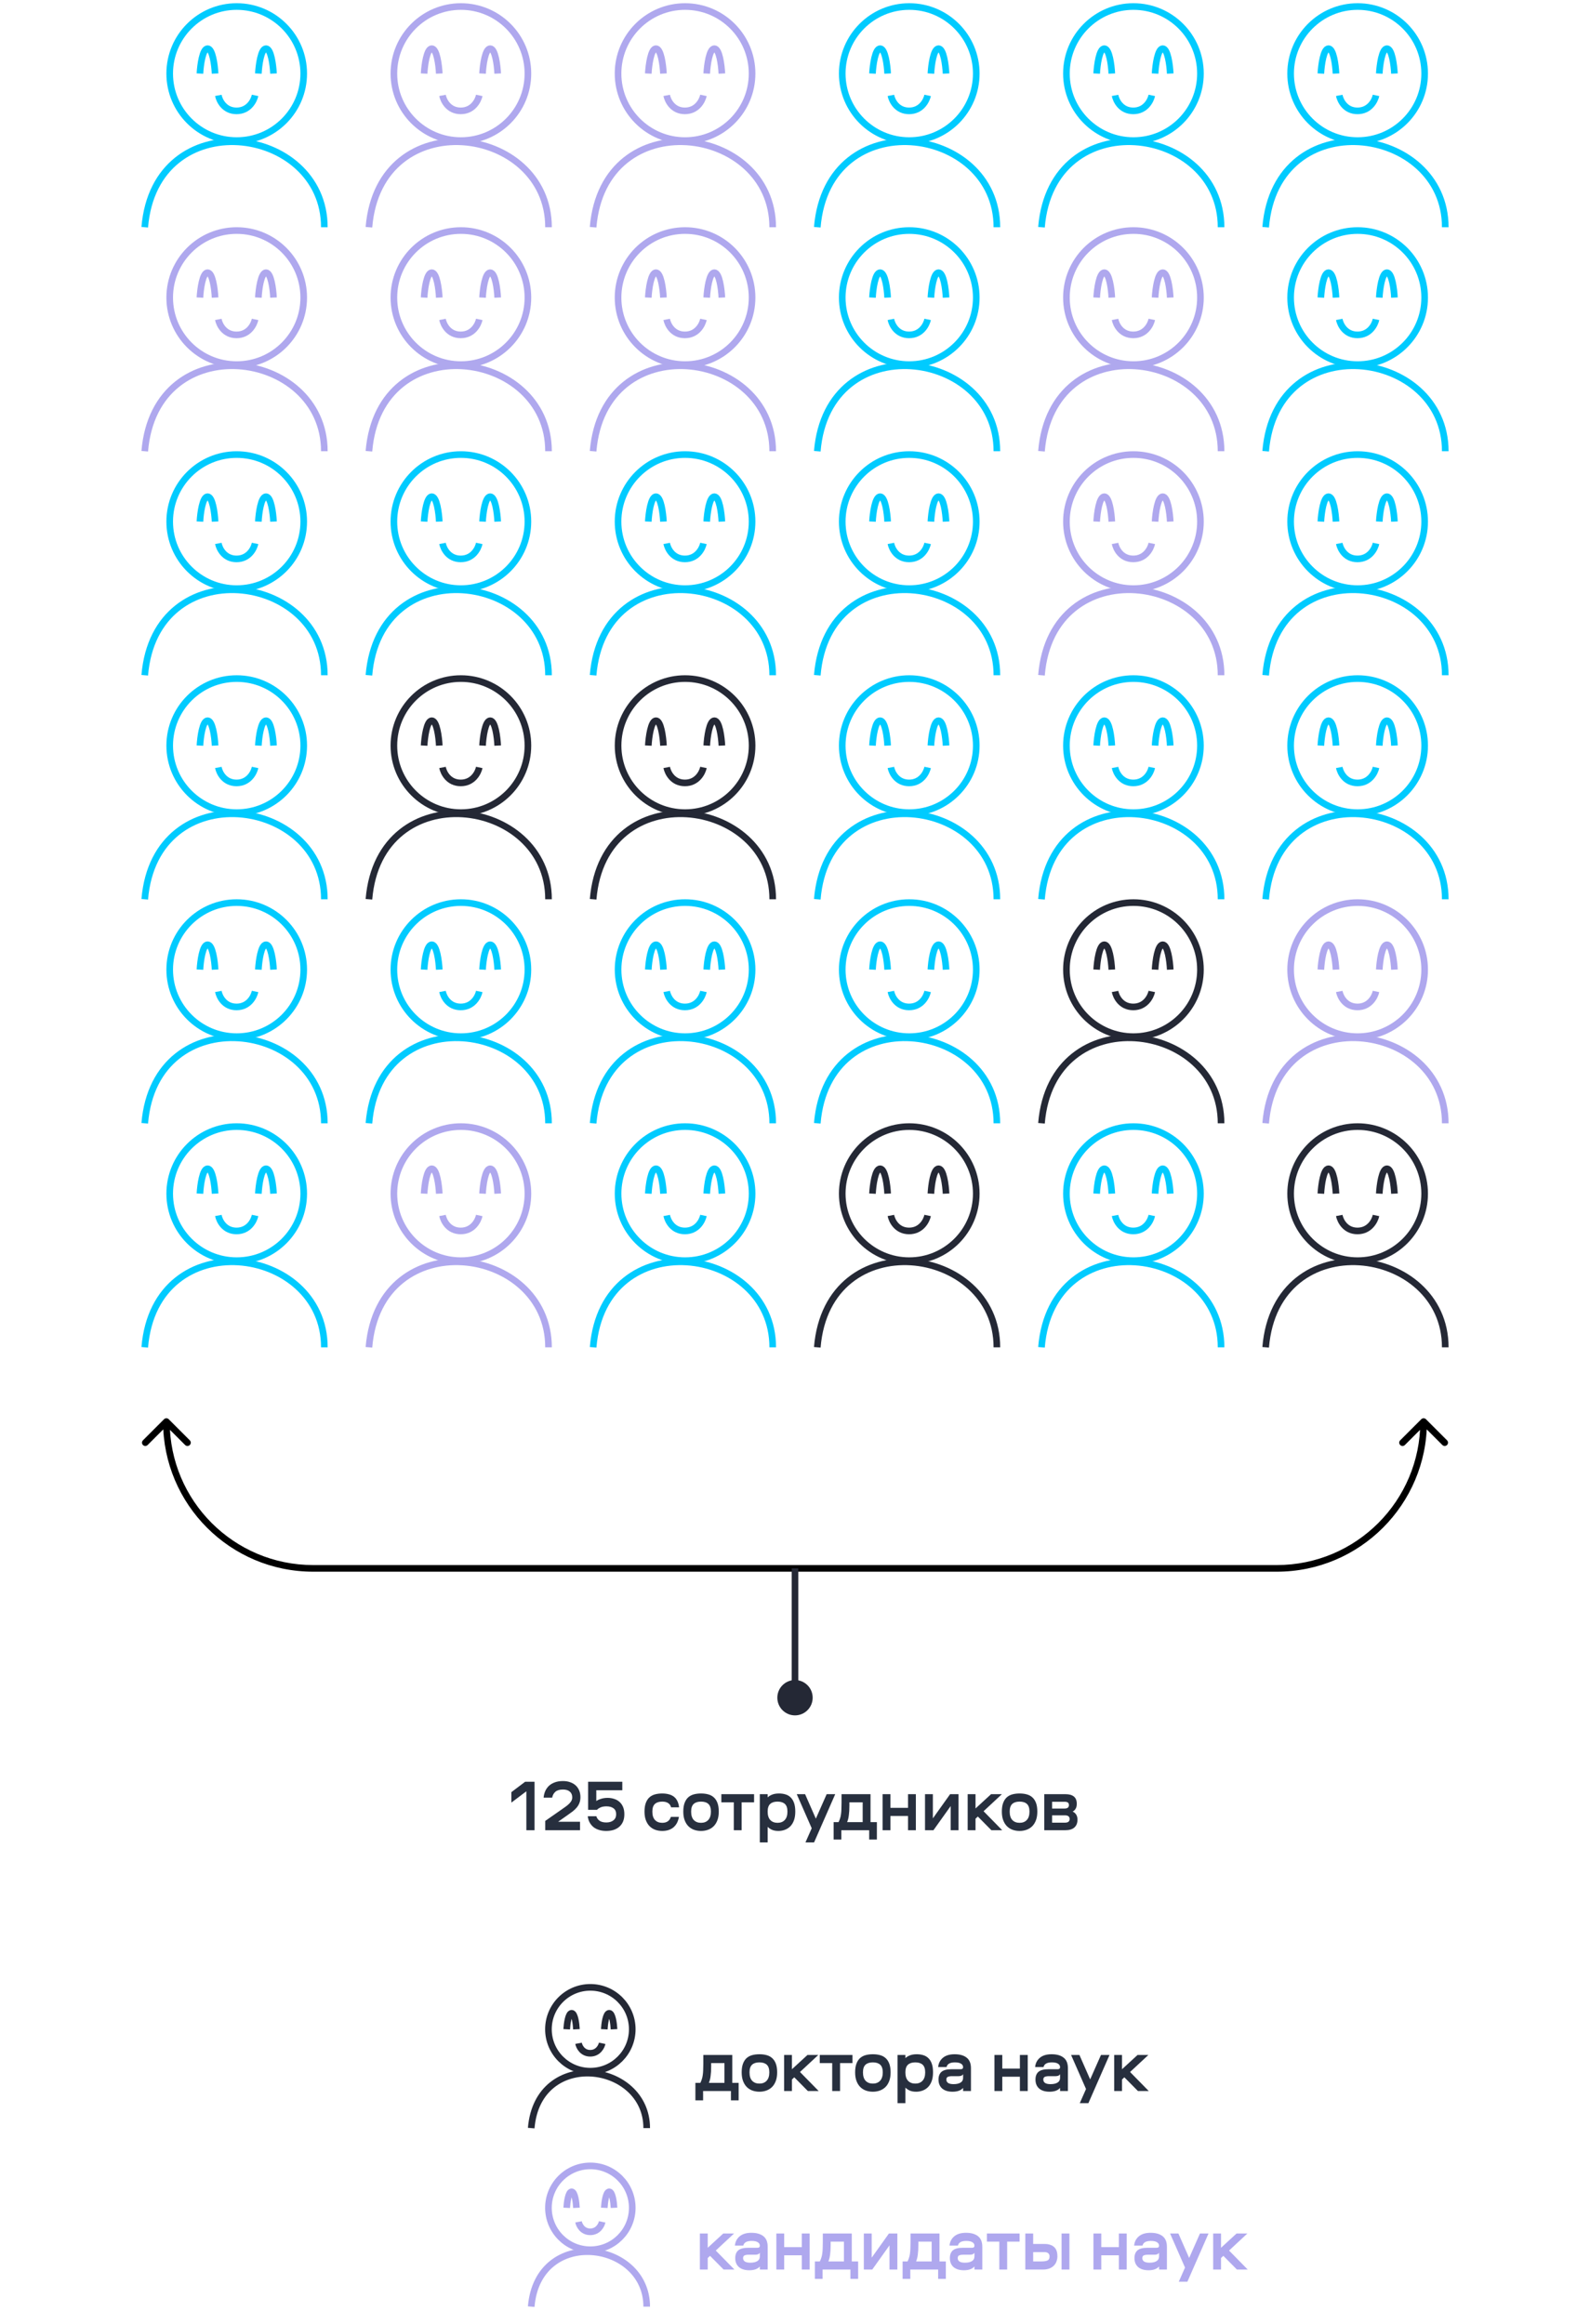 <svg width="360" height="526" viewBox="0 0 360 526" fill="none" xmlns="http://www.w3.org/2000/svg">
<circle cx="53.596" cy="219.471" r="15.172" stroke="#00CBFF" stroke-width="1.5"/>
<path d="M58.498 219.471C58.599 217.593 59.086 213.837 60.228 213.837C61.37 213.837 61.837 217.593 61.927 219.471" stroke="#00CBFF" stroke-width="1.5"/>
<path d="M45.27 219.471C45.37 217.593 45.857 213.837 46.999 213.837C48.141 213.837 48.608 217.593 48.699 219.471" stroke="#00CBFF" stroke-width="1.5"/>
<path d="M57.754 224.412C57.51 225.58 56.328 227.916 53.557 227.916C50.786 227.916 49.654 225.58 49.434 224.412" stroke="#00CBFF" stroke-width="1.5"/>
<path d="M32.773 254.254C35.129 226.004 73.436 231.023 73.436 254.254" stroke="#00CBFF" stroke-width="1.5"/>
<circle cx="53.596" cy="270.176" r="15.172" stroke="#00CBFF" stroke-width="1.5"/>
<path d="M58.498 270.177C58.599 268.299 59.086 264.543 60.228 264.543C61.37 264.543 61.837 268.299 61.927 270.177" stroke="#00CBFF" stroke-width="1.5"/>
<path d="M45.27 270.177C45.37 268.299 45.857 264.543 46.999 264.543C48.141 264.543 48.608 268.299 48.699 270.177" stroke="#00CBFF" stroke-width="1.5"/>
<path d="M57.754 275.118C57.51 276.286 56.328 278.621 53.557 278.621C50.786 278.621 49.654 276.286 49.434 275.118" stroke="#00CBFF" stroke-width="1.5"/>
<path d="M32.773 304.96C35.129 276.709 73.436 281.729 73.436 304.96" stroke="#00CBFF" stroke-width="1.5"/>
<circle cx="104.354" cy="219.471" r="15.172" stroke="#00CBFF" stroke-width="1.5"/>
<path d="M109.256 219.471C109.357 217.593 109.844 213.837 110.986 213.837C112.128 213.837 112.595 217.593 112.685 219.471" stroke="#00CBFF" stroke-width="1.5"/>
<path d="M96.027 219.471C96.128 217.593 96.615 213.837 97.757 213.837C98.899 213.837 99.366 217.593 99.457 219.471" stroke="#00CBFF" stroke-width="1.5"/>
<path d="M108.512 224.412C108.267 225.58 107.086 227.916 104.315 227.916C101.544 227.916 100.411 225.58 100.191 224.412" stroke="#00CBFF" stroke-width="1.5"/>
<path d="M83.531 254.254C85.887 226.004 124.193 231.023 124.193 254.254" stroke="#00CBFF" stroke-width="1.5"/>
<circle cx="104.354" cy="270.176" r="15.172" stroke="#AFA8EE" stroke-width="1.5"/>
<path d="M109.256 270.177C109.357 268.299 109.844 264.543 110.986 264.543C112.128 264.543 112.595 268.299 112.685 270.177" stroke="#AFA8EE" stroke-width="1.5"/>
<path d="M96.027 270.177C96.128 268.299 96.615 264.543 97.757 264.543C98.899 264.543 99.366 268.299 99.457 270.177" stroke="#AFA8EE" stroke-width="1.5"/>
<path d="M108.512 275.118C108.267 276.286 107.086 278.621 104.315 278.621C101.544 278.621 100.411 276.286 100.191 275.118" stroke="#AFA8EE" stroke-width="1.5"/>
<path d="M83.531 304.96C85.887 276.709 124.193 281.729 124.193 304.96" stroke="#AFA8EE" stroke-width="1.5"/>
<circle cx="155.115" cy="219.471" r="15.172" stroke="#00CBFF" stroke-width="1.5"/>
<path d="M160.018 219.471C160.118 217.593 160.605 213.837 161.747 213.837C162.889 213.837 163.356 217.593 163.447 219.471" stroke="#00CBFF" stroke-width="1.5"/>
<path d="M146.789 219.471C146.89 217.593 147.377 213.837 148.519 213.837C149.661 213.837 150.128 217.593 150.218 219.471" stroke="#00CBFF" stroke-width="1.5"/>
<path d="M159.273 224.412C159.029 225.58 157.848 227.916 155.077 227.916C152.306 227.916 151.173 225.58 150.953 224.412" stroke="#00CBFF" stroke-width="1.5"/>
<path d="M134.293 254.254C136.649 226.004 174.955 231.023 174.955 254.254" stroke="#00CBFF" stroke-width="1.5"/>
<circle cx="155.115" cy="270.176" r="15.172" stroke="#00CBFF" stroke-width="1.5"/>
<path d="M160.018 270.177C160.118 268.299 160.605 264.543 161.747 264.543C162.889 264.543 163.356 268.299 163.447 270.177" stroke="#00CBFF" stroke-width="1.5"/>
<path d="M146.789 270.177C146.89 268.299 147.377 264.543 148.519 264.543C149.661 264.543 150.128 268.299 150.218 270.177" stroke="#00CBFF" stroke-width="1.5"/>
<path d="M159.273 275.118C159.029 276.286 157.848 278.621 155.077 278.621C152.306 278.621 151.173 276.286 150.953 275.118" stroke="#00CBFF" stroke-width="1.5"/>
<path d="M134.293 304.96C136.649 276.709 174.955 281.729 174.955 304.96" stroke="#00CBFF" stroke-width="1.5"/>
<circle cx="205.869" cy="219.471" r="15.172" stroke="#00CBFF" stroke-width="1.5"/>
<path d="M210.771 219.471C210.872 217.593 211.359 213.838 212.501 213.838C213.643 213.838 214.11 217.593 214.201 219.471" stroke="#00CBFF" stroke-width="1.5"/>
<path d="M197.543 219.471C197.644 217.593 198.131 213.838 199.273 213.838C200.415 213.838 200.882 217.593 200.972 219.471" stroke="#00CBFF" stroke-width="1.5"/>
<path d="M210.029 224.413C209.785 225.581 208.603 227.916 205.833 227.916C203.062 227.916 201.929 225.581 201.709 224.413" stroke="#00CBFF" stroke-width="1.5"/>
<path d="M185.047 254.254C187.403 226.004 225.709 231.023 225.709 254.254" stroke="#00CBFF" stroke-width="1.5"/>
<circle cx="205.869" cy="270.176" r="15.172" stroke="#242835" stroke-width="1.5"/>
<path d="M210.771 270.177C210.872 268.299 211.359 264.543 212.501 264.543C213.643 264.543 214.11 268.299 214.201 270.177" stroke="#242835" stroke-width="1.5"/>
<path d="M197.543 270.177C197.644 268.299 198.131 264.543 199.273 264.543C200.415 264.543 200.882 268.299 200.972 270.177" stroke="#242835" stroke-width="1.5"/>
<path d="M210.029 275.118C209.785 276.286 208.603 278.621 205.833 278.621C203.062 278.621 201.929 276.286 201.709 275.118" stroke="#242835" stroke-width="1.5"/>
<path d="M185.047 304.96C187.403 276.709 225.709 281.729 225.709 304.96" stroke="#242835" stroke-width="1.5"/>
<circle cx="256.627" cy="219.471" r="15.172" stroke="#242835" stroke-width="1.5"/>
<path d="M261.529 219.471C261.63 217.593 262.117 213.837 263.259 213.837C264.401 213.837 264.868 217.593 264.959 219.471" stroke="#242835" stroke-width="1.5"/>
<path d="M248.301 219.471C248.401 217.593 248.888 213.837 250.031 213.837C251.173 213.837 251.639 217.593 251.73 219.471" stroke="#242835" stroke-width="1.5"/>
<path d="M260.785 224.412C260.541 225.58 259.359 227.916 256.588 227.916C253.817 227.916 252.685 225.58 252.465 224.412" stroke="#242835" stroke-width="1.5"/>
<path d="M235.805 254.254C238.16 226.004 276.467 231.023 276.467 254.254" stroke="#242835" stroke-width="1.5"/>
<circle cx="256.627" cy="270.176" r="15.172" stroke="#00CBFF" stroke-width="1.5"/>
<path d="M261.529 270.177C261.63 268.299 262.117 264.543 263.259 264.543C264.401 264.543 264.868 268.299 264.959 270.177" stroke="#00CBFF" stroke-width="1.5"/>
<path d="M248.301 270.177C248.401 268.299 248.888 264.543 250.031 264.543C251.173 264.543 251.639 268.299 251.73 270.177" stroke="#00CBFF" stroke-width="1.5"/>
<path d="M260.785 275.118C260.541 276.286 259.359 278.621 256.588 278.621C253.817 278.621 252.685 276.286 252.465 275.118" stroke="#00CBFF" stroke-width="1.5"/>
<path d="M235.805 304.96C238.16 276.709 276.467 281.729 276.467 304.96" stroke="#00CBFF" stroke-width="1.5"/>
<circle cx="307.389" cy="219.471" r="15.172" stroke="#AFA8EE" stroke-width="1.5"/>
<path d="M312.291 219.471C312.392 217.593 312.879 213.838 314.021 213.838C315.163 213.838 315.63 217.593 315.72 219.471" stroke="#AFA8EE" stroke-width="1.5"/>
<path d="M299.062 219.471C299.163 217.593 299.65 213.838 300.792 213.838C301.934 213.838 302.401 217.593 302.492 219.471" stroke="#AFA8EE" stroke-width="1.5"/>
<path d="M311.549 224.412C311.304 225.58 310.123 227.916 307.352 227.916C304.581 227.916 303.449 225.58 303.229 224.412" stroke="#AFA8EE" stroke-width="1.5"/>
<path d="M286.566 254.254C288.922 226.004 327.229 231.023 327.229 254.254" stroke="#AFA8EE" stroke-width="1.5"/>
<circle cx="307.389" cy="270.176" r="15.172" stroke="#242835" stroke-width="1.5"/>
<path d="M312.291 270.177C312.392 268.299 312.879 264.543 314.021 264.543C315.163 264.543 315.63 268.299 315.72 270.177" stroke="#242835" stroke-width="1.5"/>
<path d="M299.062 270.177C299.163 268.299 299.65 264.543 300.792 264.543C301.934 264.543 302.401 268.299 302.492 270.177" stroke="#242835" stroke-width="1.5"/>
<path d="M311.549 275.118C311.304 276.286 310.123 278.621 307.352 278.621C304.581 278.621 303.449 276.286 303.229 275.118" stroke="#242835" stroke-width="1.5"/>
<path d="M286.566 304.96C288.922 276.709 327.229 281.729 327.229 304.96" stroke="#242835" stroke-width="1.5"/>
<circle cx="53.594" cy="67.355" r="15.172" stroke="#AFA8EE" stroke-width="1.5"/>
<path d="M58.496 67.356C58.597 65.478 59.084 61.722 60.226 61.722C61.368 61.722 61.835 65.478 61.925 67.356" stroke="#AFA8EE" stroke-width="1.5"/>
<path d="M45.268 67.356C45.368 65.478 45.855 61.722 46.997 61.722C48.139 61.722 48.606 65.478 48.697 67.356" stroke="#AFA8EE" stroke-width="1.5"/>
<path d="M57.752 72.297C57.508 73.465 56.326 75.801 53.555 75.801C50.784 75.801 49.652 73.465 49.432 72.297" stroke="#AFA8EE" stroke-width="1.5"/>
<path d="M32.772 102.139C35.127 73.888 73.434 78.908 73.434 102.139" stroke="#AFA8EE" stroke-width="1.5"/>
<circle cx="53.594" cy="118.061" r="15.172" stroke="#00CBFF" stroke-width="1.5"/>
<path d="M58.496 118.061C58.597 116.183 59.084 112.427 60.226 112.427C61.368 112.427 61.835 116.183 61.925 118.061" stroke="#00CBFF" stroke-width="1.5"/>
<path d="M45.268 118.061C45.368 116.183 45.855 112.427 46.997 112.427C48.139 112.427 48.606 116.183 48.697 118.061" stroke="#00CBFF" stroke-width="1.5"/>
<path d="M57.752 123.002C57.508 124.17 56.326 126.506 53.555 126.506C50.784 126.506 49.652 124.17 49.432 123.002" stroke="#00CBFF" stroke-width="1.5"/>
<path d="M32.772 152.844C35.127 124.593 73.434 129.613 73.434 152.844" stroke="#00CBFF" stroke-width="1.5"/>
<circle cx="104.354" cy="67.355" r="15.172" stroke="#AFA8EE" stroke-width="1.5"/>
<path d="M109.256 67.356C109.357 65.478 109.844 61.722 110.986 61.722C112.128 61.722 112.595 65.478 112.685 67.356" stroke="#AFA8EE" stroke-width="1.5"/>
<path d="M96.027 67.356C96.128 65.478 96.615 61.722 97.757 61.722C98.899 61.722 99.366 65.478 99.457 67.356" stroke="#AFA8EE" stroke-width="1.5"/>
<path d="M108.512 72.297C108.267 73.465 107.086 75.8 104.315 75.8C101.544 75.8 100.411 73.465 100.191 72.297" stroke="#AFA8EE" stroke-width="1.5"/>
<path d="M83.531 102.139C85.887 73.888 124.193 78.908 124.193 102.139" stroke="#AFA8EE" stroke-width="1.5"/>
<circle cx="104.354" cy="118.061" r="15.172" stroke="#00CBFF" stroke-width="1.5"/>
<path d="M109.256 118.061C109.357 116.183 109.844 112.427 110.986 112.427C112.128 112.427 112.595 116.183 112.685 118.061" stroke="#00CBFF" stroke-width="1.5"/>
<path d="M96.027 118.061C96.128 116.183 96.615 112.427 97.757 112.427C98.899 112.427 99.366 116.183 99.457 118.061" stroke="#00CBFF" stroke-width="1.5"/>
<path d="M108.512 123.002C108.267 124.17 107.086 126.506 104.315 126.506C101.544 126.506 100.411 124.17 100.191 123.002" stroke="#00CBFF" stroke-width="1.5"/>
<path d="M83.531 152.844C85.887 124.594 124.193 129.613 124.193 152.844" stroke="#00CBFF" stroke-width="1.5"/>
<circle cx="155.109" cy="67.355" r="15.172" stroke="#AFA8EE" stroke-width="1.5"/>
<path d="M160.012 67.356C160.112 65.478 160.599 61.722 161.741 61.722C162.884 61.722 163.35 65.478 163.441 67.356" stroke="#AFA8EE" stroke-width="1.5"/>
<path d="M146.783 67.356C146.884 65.478 147.371 61.722 148.513 61.722C149.655 61.722 150.122 65.478 150.213 67.356" stroke="#AFA8EE" stroke-width="1.5"/>
<path d="M159.27 72.297C159.025 73.465 157.844 75.801 155.073 75.801C152.302 75.801 151.169 73.465 150.949 72.297" stroke="#AFA8EE" stroke-width="1.5"/>
<path d="M134.287 102.139C136.643 73.888 174.949 78.908 174.949 102.139" stroke="#AFA8EE" stroke-width="1.5"/>
<circle cx="155.109" cy="118.061" r="15.172" stroke="#00CBFF" stroke-width="1.5"/>
<path d="M160.012 118.061C160.112 116.183 160.599 112.427 161.741 112.427C162.884 112.427 163.35 116.183 163.441 118.061" stroke="#00CBFF" stroke-width="1.5"/>
<path d="M146.783 118.061C146.884 116.183 147.371 112.427 148.513 112.427C149.655 112.427 150.122 116.183 150.213 118.061" stroke="#00CBFF" stroke-width="1.5"/>
<path d="M159.27 123.002C159.025 124.17 157.844 126.506 155.073 126.506C152.302 126.506 151.169 124.17 150.949 123.002" stroke="#00CBFF" stroke-width="1.5"/>
<path d="M134.287 152.844C136.643 124.594 174.949 129.613 174.949 152.844" stroke="#00CBFF" stroke-width="1.5"/>
<circle cx="205.869" cy="67.355" r="15.172" stroke="#00CBFF" stroke-width="1.5"/>
<path d="M210.771 67.356C210.872 65.478 211.359 61.722 212.501 61.722C213.643 61.722 214.11 65.478 214.201 67.356" stroke="#00CBFF" stroke-width="1.5"/>
<path d="M197.543 67.356C197.644 65.478 198.131 61.722 199.273 61.722C200.415 61.722 200.882 65.478 200.972 67.356" stroke="#00CBFF" stroke-width="1.5"/>
<path d="M210.029 72.297C209.785 73.465 208.603 75.801 205.833 75.801C203.062 75.801 201.929 73.465 201.709 72.297" stroke="#00CBFF" stroke-width="1.5"/>
<path d="M185.047 102.139C187.403 73.888 225.709 78.908 225.709 102.139" stroke="#00CBFF" stroke-width="1.5"/>
<circle cx="205.869" cy="118.061" r="15.172" stroke="#00CBFF" stroke-width="1.5"/>
<path d="M210.771 118.061C210.872 116.183 211.359 112.427 212.501 112.427C213.643 112.427 214.11 116.183 214.201 118.061" stroke="#00CBFF" stroke-width="1.5"/>
<path d="M197.543 118.061C197.644 116.183 198.131 112.427 199.273 112.427C200.415 112.427 200.882 116.183 200.972 118.061" stroke="#00CBFF" stroke-width="1.5"/>
<path d="M210.029 123.002C209.785 124.17 208.603 126.506 205.833 126.506C203.062 126.506 201.929 124.17 201.709 123.002" stroke="#00CBFF" stroke-width="1.5"/>
<path d="M185.047 152.844C187.403 124.593 225.709 129.613 225.709 152.844" stroke="#00CBFF" stroke-width="1.5"/>
<circle cx="256.627" cy="67.355" r="15.172" stroke="#AFA8EE" stroke-width="1.5"/>
<path d="M261.529 67.356C261.63 65.478 262.117 61.722 263.259 61.722C264.401 61.722 264.868 65.478 264.959 67.356" stroke="#AFA8EE" stroke-width="1.5"/>
<path d="M248.301 67.356C248.401 65.478 248.888 61.722 250.031 61.722C251.173 61.722 251.639 65.478 251.73 67.356" stroke="#AFA8EE" stroke-width="1.5"/>
<path d="M260.785 72.297C260.541 73.465 259.359 75.8 256.588 75.8C253.817 75.8 252.685 73.465 252.465 72.297" stroke="#AFA8EE" stroke-width="1.5"/>
<path d="M235.805 102.139C238.16 73.888 276.467 78.908 276.467 102.139" stroke="#AFA8EE" stroke-width="1.5"/>
<circle cx="256.627" cy="118.061" r="15.172" stroke="#AFA8EE" stroke-width="1.5"/>
<path d="M261.529 118.061C261.63 116.183 262.117 112.427 263.259 112.427C264.401 112.427 264.868 116.183 264.959 118.061" stroke="#AFA8EE" stroke-width="1.5"/>
<path d="M248.301 118.061C248.401 116.183 248.888 112.427 250.031 112.427C251.173 112.427 251.639 116.183 251.73 118.061" stroke="#AFA8EE" stroke-width="1.5"/>
<path d="M260.785 123.002C260.541 124.17 259.359 126.506 256.588 126.506C253.817 126.506 252.685 124.17 252.465 123.002" stroke="#AFA8EE" stroke-width="1.5"/>
<path d="M235.805 152.844C238.16 124.594 276.467 129.613 276.467 152.844" stroke="#AFA8EE" stroke-width="1.5"/>
<circle cx="307.389" cy="67.355" r="15.172" stroke="#00CBFF" stroke-width="1.5"/>
<path d="M312.291 67.356C312.392 65.478 312.879 61.722 314.021 61.722C315.163 61.722 315.63 65.478 315.72 67.356" stroke="#00CBFF" stroke-width="1.5"/>
<path d="M299.062 67.356C299.163 65.478 299.65 61.722 300.792 61.722C301.934 61.722 302.401 65.478 302.492 67.356" stroke="#00CBFF" stroke-width="1.5"/>
<path d="M311.549 72.297C311.304 73.465 310.123 75.8 307.352 75.8C304.581 75.8 303.449 73.465 303.229 72.297" stroke="#00CBFF" stroke-width="1.5"/>
<path d="M286.566 102.139C288.922 73.888 327.229 78.908 327.229 102.139" stroke="#00CBFF" stroke-width="1.5"/>
<circle cx="307.389" cy="118.061" r="15.172" stroke="#00CBFF" stroke-width="1.5"/>
<path d="M312.291 118.061C312.392 116.183 312.879 112.427 314.021 112.427C315.163 112.427 315.63 116.183 315.72 118.061" stroke="#00CBFF" stroke-width="1.5"/>
<path d="M299.062 118.061C299.163 116.183 299.65 112.427 300.792 112.427C301.934 112.427 302.401 116.183 302.492 118.061" stroke="#00CBFF" stroke-width="1.5"/>
<path d="M311.549 123.002C311.304 124.17 310.123 126.506 307.352 126.506C304.581 126.506 303.449 124.17 303.229 123.002" stroke="#00CBFF" stroke-width="1.5"/>
<path d="M286.566 152.844C288.922 124.594 327.229 129.613 327.229 152.844" stroke="#00CBFF" stroke-width="1.5"/>
<circle cx="53.596" cy="168.766" r="15.172" stroke="#00CBFF" stroke-width="1.5"/>
<path d="M58.498 168.766C58.599 166.888 59.086 163.132 60.228 163.132C61.37 163.132 61.837 166.888 61.927 168.766" stroke="#00CBFF" stroke-width="1.5"/>
<path d="M45.27 168.766C45.37 166.888 45.857 163.132 46.999 163.132C48.141 163.132 48.608 166.888 48.699 168.766" stroke="#00CBFF" stroke-width="1.5"/>
<path d="M57.754 173.707C57.51 174.875 56.328 177.211 53.557 177.211C50.786 177.211 49.654 174.875 49.434 173.707" stroke="#00CBFF" stroke-width="1.5"/>
<path d="M32.773 203.549C35.129 175.299 73.436 180.318 73.436 203.549" stroke="#00CBFF" stroke-width="1.5"/>
<circle cx="104.354" cy="168.766" r="15.172" stroke="#242835" stroke-width="1.5"/>
<path d="M109.256 168.766C109.357 166.888 109.844 163.132 110.986 163.132C112.128 163.132 112.595 166.888 112.685 168.766" stroke="#242835" stroke-width="1.5"/>
<path d="M96.027 168.766C96.128 166.888 96.615 163.132 97.757 163.132C98.899 163.132 99.366 166.888 99.457 168.766" stroke="#242835" stroke-width="1.5"/>
<path d="M108.512 173.707C108.267 174.875 107.086 177.211 104.315 177.211C101.544 177.211 100.411 174.875 100.191 173.707" stroke="#242835" stroke-width="1.5"/>
<path d="M83.531 203.549C85.887 175.299 124.193 180.318 124.193 203.549" stroke="#242835" stroke-width="1.5"/>
<circle cx="155.115" cy="168.766" r="15.172" stroke="#242835" stroke-width="1.5"/>
<path d="M160.018 168.766C160.118 166.888 160.605 163.132 161.747 163.132C162.889 163.132 163.356 166.888 163.447 168.766" stroke="#242835" stroke-width="1.5"/>
<path d="M146.789 168.766C146.89 166.888 147.377 163.132 148.519 163.132C149.661 163.132 150.128 166.888 150.218 168.766" stroke="#242835" stroke-width="1.5"/>
<path d="M159.273 173.707C159.029 174.875 157.848 177.211 155.077 177.211C152.306 177.211 151.173 174.875 150.953 173.707" stroke="#242835" stroke-width="1.5"/>
<path d="M134.293 203.549C136.649 175.299 174.955 180.318 174.955 203.549" stroke="#242835" stroke-width="1.5"/>
<circle cx="205.869" cy="168.766" r="15.172" stroke="#00CBFF" stroke-width="1.5"/>
<path d="M210.771 168.766C210.872 166.888 211.359 163.132 212.501 163.132C213.643 163.132 214.11 166.888 214.201 168.766" stroke="#00CBFF" stroke-width="1.5"/>
<path d="M197.543 168.766C197.644 166.888 198.131 163.132 199.273 163.132C200.415 163.132 200.882 166.888 200.972 168.766" stroke="#00CBFF" stroke-width="1.5"/>
<path d="M210.029 173.707C209.785 174.875 208.603 177.211 205.833 177.211C203.062 177.211 201.929 174.875 201.709 173.707" stroke="#00CBFF" stroke-width="1.5"/>
<path d="M185.047 203.549C187.403 175.299 225.709 180.318 225.709 203.549" stroke="#00CBFF" stroke-width="1.5"/>
<circle cx="256.627" cy="168.766" r="15.172" stroke="#00CBFF" stroke-width="1.5"/>
<path d="M261.529 168.766C261.63 166.888 262.117 163.132 263.259 163.132C264.401 163.132 264.868 166.888 264.959 168.766" stroke="#00CBFF" stroke-width="1.5"/>
<path d="M248.301 168.766C248.401 166.888 248.888 163.132 250.031 163.132C251.173 163.132 251.639 166.888 251.73 168.766" stroke="#00CBFF" stroke-width="1.5"/>
<path d="M260.785 173.707C260.541 174.875 259.359 177.211 256.588 177.211C253.817 177.211 252.685 174.875 252.465 173.707" stroke="#00CBFF" stroke-width="1.5"/>
<path d="M235.805 203.549C238.16 175.299 276.467 180.318 276.467 203.549" stroke="#00CBFF" stroke-width="1.5"/>
<circle cx="307.389" cy="168.766" r="15.172" stroke="#00CBFF" stroke-width="1.5"/>
<path d="M312.291 168.766C312.392 166.888 312.879 163.132 314.021 163.132C315.163 163.132 315.63 166.888 315.72 168.766" stroke="#00CBFF" stroke-width="1.5"/>
<path d="M299.062 168.766C299.163 166.888 299.65 163.132 300.792 163.132C301.934 163.132 302.401 166.888 302.492 168.766" stroke="#00CBFF" stroke-width="1.5"/>
<path d="M311.549 173.707C311.304 174.875 310.123 177.211 307.352 177.211C304.581 177.211 303.449 174.875 303.229 173.707" stroke="#00CBFF" stroke-width="1.5"/>
<path d="M286.566 203.549C288.922 175.299 327.229 180.318 327.229 203.549" stroke="#00CBFF" stroke-width="1.5"/>
<circle cx="53.594" cy="16.65" r="15.172" stroke="#00CBFF" stroke-width="1.5"/>
<path d="M58.496 16.65C58.597 14.772 59.084 11.017 60.226 11.017C61.368 11.017 61.835 14.772 61.925 16.65" stroke="#00CBFF" stroke-width="1.5"/>
<path d="M45.268 16.65C45.368 14.772 45.855 11.017 46.997 11.017C48.139 11.017 48.606 14.772 48.697 16.65" stroke="#00CBFF" stroke-width="1.5"/>
<path d="M57.752 21.592C57.508 22.76 56.326 25.096 53.555 25.096C50.784 25.096 49.652 22.76 49.432 21.592" stroke="#00CBFF" stroke-width="1.5"/>
<path d="M32.772 51.434C35.127 23.183 73.434 28.203 73.434 51.434" stroke="#00CBFF" stroke-width="1.5"/>
<circle cx="104.354" cy="16.65" r="15.172" stroke="#AFA8EE" stroke-width="1.5"/>
<path d="M109.256 16.651C109.357 14.773 109.844 11.017 110.986 11.017C112.128 11.017 112.595 14.773 112.685 16.651" stroke="#AFA8EE" stroke-width="1.5"/>
<path d="M96.027 16.651C96.128 14.773 96.615 11.017 97.757 11.017C98.899 11.017 99.366 14.773 99.457 16.651" stroke="#AFA8EE" stroke-width="1.5"/>
<path d="M108.512 21.592C108.267 22.76 107.086 25.096 104.315 25.096C101.544 25.096 100.411 22.76 100.191 21.592" stroke="#AFA8EE" stroke-width="1.5"/>
<path d="M83.531 51.434C85.887 23.183 124.193 28.203 124.193 51.434" stroke="#AFA8EE" stroke-width="1.5"/>
<circle cx="155.109" cy="16.65" r="15.172" stroke="#AFA8EE" stroke-width="1.5"/>
<path d="M160.012 16.65C160.112 14.772 160.599 11.017 161.741 11.017C162.884 11.017 163.35 14.772 163.441 16.65" stroke="#AFA8EE" stroke-width="1.5"/>
<path d="M146.783 16.65C146.884 14.772 147.371 11.017 148.513 11.017C149.655 11.017 150.122 14.772 150.213 16.65" stroke="#AFA8EE" stroke-width="1.5"/>
<path d="M159.27 21.592C159.025 22.759 157.844 25.095 155.073 25.095C152.302 25.095 151.169 22.759 150.949 21.592" stroke="#AFA8EE" stroke-width="1.5"/>
<path d="M134.287 51.434C136.643 23.183 174.949 28.203 174.949 51.434" stroke="#AFA8EE" stroke-width="1.5"/>
<circle cx="205.869" cy="16.65" r="15.172" stroke="#00CBFF" stroke-width="1.5"/>
<path d="M210.771 16.651C210.872 14.773 211.359 11.017 212.501 11.017C213.643 11.017 214.11 14.773 214.201 16.651" stroke="#00CBFF" stroke-width="1.5"/>
<path d="M197.543 16.651C197.644 14.773 198.131 11.017 199.273 11.017C200.415 11.017 200.882 14.773 200.972 16.651" stroke="#00CBFF" stroke-width="1.5"/>
<path d="M210.029 21.592C209.785 22.76 208.603 25.096 205.833 25.096C203.062 25.096 201.929 22.76 201.709 21.592" stroke="#00CBFF" stroke-width="1.5"/>
<path d="M185.047 51.434C187.403 23.183 225.709 28.203 225.709 51.434" stroke="#00CBFF" stroke-width="1.5"/>
<circle cx="256.627" cy="16.65" r="15.172" stroke="#00CBFF" stroke-width="1.5"/>
<path d="M261.529 16.651C261.63 14.773 262.117 11.017 263.259 11.017C264.401 11.017 264.868 14.773 264.959 16.651" stroke="#00CBFF" stroke-width="1.5"/>
<path d="M248.301 16.651C248.401 14.773 248.888 11.017 250.031 11.017C251.173 11.017 251.639 14.773 251.73 16.651" stroke="#00CBFF" stroke-width="1.5"/>
<path d="M260.785 21.592C260.541 22.76 259.359 25.096 256.588 25.096C253.817 25.096 252.685 22.76 252.465 21.592" stroke="#00CBFF" stroke-width="1.5"/>
<path d="M235.805 51.434C238.16 23.183 276.467 28.203 276.467 51.434" stroke="#00CBFF" stroke-width="1.5"/>
<circle cx="307.389" cy="16.65" r="15.172" stroke="#00CBFF" stroke-width="1.5"/>
<path d="M312.291 16.651C312.392 14.773 312.879 11.017 314.021 11.017C315.163 11.017 315.63 14.773 315.72 16.651" stroke="#00CBFF" stroke-width="1.5"/>
<path d="M299.062 16.651C299.163 14.773 299.65 11.017 300.792 11.017C301.934 11.017 302.401 14.773 302.492 16.651" stroke="#00CBFF" stroke-width="1.5"/>
<path d="M311.549 21.592C311.304 22.76 310.123 25.096 307.352 25.096C304.581 25.096 303.449 22.76 303.229 21.592" stroke="#00CBFF" stroke-width="1.5"/>
<path d="M286.566 51.434C288.922 23.183 327.229 28.203 327.229 51.434" stroke="#00CBFF" stroke-width="1.5"/>
<path d="M38.202 321.24C37.909 320.947 37.434 320.947 37.142 321.24L32.369 326.013C32.076 326.306 32.076 326.781 32.369 327.074C32.661 327.367 33.136 327.367 33.429 327.074L37.672 322.831L41.914 327.074C42.207 327.367 42.682 327.367 42.975 327.074C43.268 326.781 43.268 326.306 42.975 326.013L38.202 321.24ZM322.859 321.24C322.566 320.947 322.091 320.947 321.798 321.24L317.025 326.013C316.732 326.306 316.732 326.781 317.025 327.074C317.318 327.367 317.793 327.367 318.086 327.074L322.328 322.831L326.571 327.074C326.864 327.367 327.339 327.367 327.632 327.074C327.925 326.781 327.925 326.306 327.632 326.013L322.859 321.24ZM289.101 354.998V354.248H70.9V354.998V355.748H289.101V354.998ZM70.9 354.998V354.248C52.963 354.248 38.422 339.708 38.422 321.771H37.672H36.922C36.922 340.536 52.134 355.748 70.9 355.748V354.998ZM322.328 321.771H321.578C321.578 339.708 307.038 354.248 289.101 354.248V354.998V355.748C307.866 355.748 323.078 340.536 323.078 321.771H322.328Z" fill="black"/>
<path d="M176 384.272C176 386.481 177.791 388.272 180 388.272C182.209 388.272 184 386.481 184 384.272C184 382.063 182.209 380.272 180 380.272C177.791 380.272 176 382.063 176 384.272ZM180 384.272H180.75V354.998H180H179.25V384.272H180Z" fill="#242835"/>
<path d="M115.782 405.648L118.902 403.296H121.03V414.272H119.174V405.456L115.782 408.016V405.648ZM131.419 406.784C131.419 407.275 131.344 407.707 131.195 408.08C131.056 408.453 130.859 408.795 130.603 409.104C130.347 409.413 130.038 409.712 129.675 410C129.312 410.277 128.907 410.571 128.459 410.88L126.363 412.352H131.323V414.272H123.451V412.16L127.099 409.616C127.483 409.349 127.83 409.104 128.139 408.88C128.448 408.656 128.704 408.437 128.907 408.224C129.12 408.011 129.28 407.797 129.387 407.584C129.504 407.36 129.563 407.109 129.563 406.832C129.563 406.277 129.382 405.845 129.019 405.536C128.667 405.216 128.15 405.056 127.467 405.056C126.72 405.056 126.15 405.221 125.755 405.552C125.371 405.883 125.126 406.331 125.019 406.896H123.083C123.126 406.384 123.243 405.899 123.435 405.44C123.638 404.981 123.915 404.581 124.267 404.24C124.63 403.899 125.072 403.632 125.595 403.44C126.128 403.237 126.752 403.136 127.467 403.136C128.086 403.136 128.635 403.227 129.115 403.408C129.606 403.579 130.022 403.824 130.363 404.144C130.704 404.464 130.966 404.848 131.147 405.296C131.328 405.744 131.419 406.24 131.419 406.784ZM135.027 411.104C135.123 411.488 135.353 411.819 135.715 412.096C136.078 412.373 136.601 412.512 137.283 412.512C137.945 412.512 138.478 412.352 138.883 412.032C139.299 411.712 139.507 411.253 139.507 410.656C139.507 410.048 139.31 409.6 138.915 409.312C138.531 409.013 137.998 408.864 137.315 408.864C136.771 408.864 136.323 408.944 135.971 409.104C135.619 409.264 135.353 409.445 135.171 409.648H133.155V403.296H140.899V405.216H135.011V407.664C135.267 407.472 135.619 407.307 136.067 407.168C136.515 407.019 137.022 406.944 137.587 406.944C138.089 406.944 138.569 407.019 139.027 407.168C139.486 407.307 139.886 407.525 140.227 407.824C140.579 408.123 140.857 408.507 141.059 408.976C141.262 409.445 141.363 410.005 141.363 410.656C141.363 411.285 141.262 411.84 141.059 412.32C140.857 412.789 140.569 413.184 140.195 413.504C139.833 413.813 139.401 414.048 138.899 414.208C138.398 414.357 137.849 414.432 137.251 414.432C136.697 414.432 136.179 414.363 135.699 414.224C135.219 414.085 134.793 413.877 134.419 413.6C134.057 413.312 133.758 412.96 133.523 412.544C133.289 412.128 133.139 411.648 133.075 411.104H135.027ZM153.719 411.248C153.623 411.803 153.463 412.283 153.239 412.688C153.015 413.083 152.737 413.413 152.407 413.68C152.076 413.936 151.697 414.128 151.271 414.256C150.855 414.373 150.412 414.432 149.943 414.432C149.388 414.432 148.865 414.347 148.375 414.176C147.895 414.005 147.473 413.744 147.111 413.392C146.748 413.04 146.46 412.587 146.247 412.032C146.033 411.477 145.927 410.816 145.927 410.048C145.927 409.28 146.023 408.635 146.215 408.112C146.407 407.589 146.673 407.168 147.015 406.848C147.367 406.528 147.788 406.299 148.279 406.16C148.78 406.021 149.335 405.952 149.943 405.952C150.476 405.952 150.961 406.011 151.399 406.128C151.836 406.235 152.22 406.411 152.551 406.656C152.881 406.901 153.148 407.227 153.351 407.632C153.553 408.027 153.687 408.512 153.751 409.088H151.943C151.825 408.64 151.596 408.315 151.255 408.112C150.924 407.899 150.487 407.792 149.943 407.792C149.217 407.792 148.663 407.968 148.279 408.32C147.895 408.672 147.703 409.248 147.703 410.048C147.703 410.891 147.9 411.525 148.295 411.952C148.7 412.379 149.249 412.592 149.943 412.592C150.956 412.592 151.607 412.144 151.895 411.248H153.719ZM158.724 414.432C158.169 414.432 157.647 414.347 157.156 414.176C156.676 414.005 156.255 413.744 155.892 413.392C155.529 413.04 155.241 412.587 155.028 412.032C154.815 411.477 154.708 410.816 154.708 410.048C154.708 409.28 154.804 408.635 154.996 408.112C155.188 407.589 155.455 407.168 155.796 406.848C156.148 406.528 156.569 406.299 157.06 406.16C157.561 406.021 158.116 405.952 158.724 405.952C159.332 405.952 159.881 406.021 160.372 406.16C160.873 406.299 161.295 406.528 161.636 406.848C161.988 407.168 162.26 407.589 162.452 408.112C162.644 408.635 162.74 409.28 162.74 410.048C162.74 410.816 162.633 411.477 162.42 412.032C162.207 412.587 161.919 413.04 161.556 413.392C161.193 413.744 160.767 414.005 160.276 414.176C159.796 414.347 159.279 414.432 158.724 414.432ZM158.724 412.592C159.417 412.592 159.961 412.379 160.356 411.952C160.761 411.525 160.964 410.891 160.964 410.048C160.964 409.248 160.772 408.672 160.388 408.32C160.004 407.968 159.449 407.792 158.724 407.792C157.999 407.792 157.444 407.968 157.06 408.32C156.676 408.672 156.484 409.248 156.484 410.048C156.484 410.891 156.681 411.525 157.076 411.952C157.481 412.379 158.031 412.592 158.724 412.592ZM167.918 407.952V414.272H166.142V407.952H163.326V406.112H170.734V407.952H167.918ZM173.808 417.024H172.032V406.112H173.808V406.832C174.043 406.597 174.368 406.395 174.784 406.224C175.211 406.043 175.744 405.952 176.384 405.952C176.918 405.952 177.408 406.021 177.856 406.16C178.315 406.299 178.704 406.528 179.024 406.848C179.355 407.168 179.611 407.589 179.792 408.112C179.974 408.635 180.064 409.28 180.064 410.048C180.064 410.816 179.963 411.477 179.76 412.032C179.558 412.587 179.28 413.04 178.928 413.392C178.576 413.744 178.166 414.005 177.696 414.176C177.238 414.347 176.752 414.432 176.24 414.432C175.675 414.432 175.195 414.347 174.8 414.176C174.416 414.005 174.086 413.781 173.808 413.504V417.024ZM176.048 412.592C176.742 412.592 177.286 412.379 177.68 411.952C178.086 411.525 178.288 410.891 178.288 410.048C178.288 409.248 178.096 408.672 177.712 408.32C177.328 407.968 176.774 407.792 176.048 407.792C175.323 407.792 174.768 407.968 174.384 408.32C174 408.672 173.808 409.248 173.808 410.048C173.808 410.891 174.006 411.525 174.4 411.952C174.806 412.379 175.355 412.592 176.048 412.592ZM182.288 406.112L184.72 411.648L187.168 406.112H189.104L184.32 417.024H182.368L183.776 413.84H183.792L180.4 406.112H182.288ZM196.794 416.384V414.272H190.49V416.384H188.746V412.432H189.866C190.005 412.155 190.117 411.877 190.202 411.6C190.298 411.323 190.367 411.013 190.41 410.672C190.463 410.331 190.495 409.952 190.506 409.536C190.527 409.109 190.538 408.613 190.538 408.048V406.112H197.098V412.432H198.538V416.384H196.794ZM192.314 408.688C192.314 409.147 192.303 409.552 192.282 409.904C192.261 410.256 192.229 410.581 192.186 410.88C192.154 411.168 192.106 411.44 192.042 411.696C191.978 411.941 191.898 412.187 191.802 412.432H195.322V407.952H192.314V408.688ZM201.605 406.112V409.2H205.589V406.112H207.365V414.272H205.589V411.04H201.605V414.272H199.829V406.112H201.605ZM211.214 406.112V411.584L215.118 406.112H217.022V414.272H215.246V408.8L211.342 414.272H209.438V406.112H211.214ZM220.871 409.344L224.391 406.112H226.839L222.695 409.968L226.919 414.272H224.471L221.399 411.168L220.871 411.664V414.272H219.095V406.112H220.871V409.344ZM230.849 414.432C230.294 414.432 229.772 414.347 229.281 414.176C228.801 414.005 228.38 413.744 228.017 413.392C227.654 413.04 227.366 412.587 227.153 412.032C226.94 411.477 226.833 410.816 226.833 410.048C226.833 409.28 226.929 408.635 227.121 408.112C227.313 407.589 227.58 407.168 227.921 406.848C228.273 406.528 228.694 406.299 229.185 406.16C229.686 406.021 230.241 405.952 230.849 405.952C231.457 405.952 232.006 406.021 232.497 406.16C232.998 406.299 233.42 406.528 233.761 406.848C234.113 407.168 234.385 407.589 234.577 408.112C234.769 408.635 234.865 409.28 234.865 410.048C234.865 410.816 234.758 411.477 234.545 412.032C234.332 412.587 234.044 413.04 233.681 413.392C233.318 413.744 232.892 414.005 232.401 414.176C231.921 414.347 231.404 414.432 230.849 414.432ZM230.849 412.592C231.542 412.592 232.086 412.379 232.481 411.952C232.886 411.525 233.089 410.891 233.089 410.048C233.089 409.248 232.897 408.672 232.513 408.32C232.129 407.968 231.574 407.792 230.849 407.792C230.124 407.792 229.569 407.968 229.185 408.32C228.801 408.672 228.609 409.248 228.609 410.048C228.609 410.891 228.806 411.525 229.201 411.952C229.606 412.379 230.156 412.592 230.849 412.592ZM241.27 406.112C242.081 406.112 242.705 406.288 243.142 406.64C243.58 406.992 243.798 407.541 243.798 408.288C243.798 408.757 243.708 409.136 243.526 409.424C243.356 409.701 243.132 409.915 242.854 410.064C243.153 410.16 243.409 410.363 243.622 410.672C243.846 410.981 243.958 411.381 243.958 411.872C243.958 412.64 243.724 413.232 243.254 413.648C242.796 414.064 242.081 414.272 241.11 414.272H236.438V406.112H241.27ZM241.078 412.56C241.462 412.56 241.74 412.491 241.91 412.352C242.092 412.213 242.182 412.005 242.182 411.728C242.182 411.451 242.092 411.243 241.91 411.104C241.74 410.965 241.462 410.896 241.078 410.896H238.214V412.56H241.078ZM241.03 409.36C241.692 409.36 242.022 409.099 242.022 408.576C242.022 408.309 241.942 408.117 241.782 408C241.622 407.883 241.366 407.824 241.014 407.824H238.214V409.36H241.03Z" fill="#272F3E"/>
<path d="M165.497 475.407V473.295H159.193V475.407H157.449V471.455H158.569C158.708 471.177 158.82 470.9 158.905 470.623C159.001 470.345 159.07 470.036 159.113 469.695C159.166 469.353 159.198 468.975 159.209 468.559C159.23 468.132 159.241 467.636 159.241 467.071V465.135H165.801V471.455H167.241V475.407H165.497ZM161.017 467.711C161.017 468.169 161.006 468.575 160.985 468.927C160.964 469.279 160.932 469.604 160.889 469.903C160.857 470.191 160.809 470.463 160.745 470.719C160.681 470.964 160.601 471.209 160.505 471.455H164.025V466.975H161.017V467.711ZM171.943 473.455C171.388 473.455 170.865 473.369 170.375 473.199C169.895 473.028 169.473 472.767 169.111 472.415C168.748 472.063 168.46 471.609 168.247 471.055C168.033 470.5 167.927 469.839 167.927 469.071C167.927 468.303 168.023 467.657 168.215 467.135C168.407 466.612 168.673 466.191 169.015 465.871C169.367 465.551 169.788 465.321 170.279 465.183C170.78 465.044 171.335 464.975 171.943 464.975C172.551 464.975 173.1 465.044 173.591 465.183C174.092 465.321 174.513 465.551 174.855 465.871C175.207 466.191 175.479 466.612 175.671 467.135C175.863 467.657 175.959 468.303 175.959 469.071C175.959 469.839 175.852 470.5 175.639 471.055C175.425 471.609 175.137 472.063 174.775 472.415C174.412 472.767 173.985 473.028 173.495 473.199C173.015 473.369 172.497 473.455 171.943 473.455ZM171.943 471.615C172.636 471.615 173.18 471.401 173.575 470.975C173.98 470.548 174.183 469.913 174.183 469.071C174.183 468.271 173.991 467.695 173.607 467.343C173.223 466.991 172.668 466.815 171.943 466.815C171.217 466.815 170.663 466.991 170.279 467.343C169.895 467.695 169.703 468.271 169.703 469.071C169.703 469.913 169.9 470.548 170.295 470.975C170.7 471.401 171.249 471.615 171.943 471.615ZM179.308 468.367L182.828 465.135H185.276L181.132 468.991L185.356 473.295H182.908L179.836 470.191L179.308 470.687V473.295H177.532V465.135H179.308V468.367ZM190.199 466.975V473.295H188.423V466.975H185.607V465.135H193.015V466.975H190.199ZM197.63 473.455C197.076 473.455 196.553 473.369 196.062 473.199C195.582 473.028 195.161 472.767 194.798 472.415C194.436 472.063 194.148 471.609 193.934 471.055C193.721 470.5 193.614 469.839 193.614 469.071C193.614 468.303 193.71 467.657 193.902 467.135C194.094 466.612 194.361 466.191 194.702 465.871C195.054 465.551 195.476 465.321 195.966 465.183C196.468 465.044 197.022 464.975 197.63 464.975C198.238 464.975 198.788 465.044 199.278 465.183C199.78 465.321 200.201 465.551 200.542 465.871C200.894 466.191 201.166 466.612 201.358 467.135C201.55 467.657 201.646 468.303 201.646 469.071C201.646 469.839 201.54 470.5 201.326 471.055C201.113 471.609 200.825 472.063 200.462 472.415C200.1 472.767 199.673 473.028 199.182 473.199C198.702 473.369 198.185 473.455 197.63 473.455ZM197.63 471.615C198.324 471.615 198.868 471.401 199.262 470.975C199.668 470.548 199.87 469.913 199.87 469.071C199.87 468.271 199.678 467.695 199.294 467.343C198.91 466.991 198.356 466.815 197.63 466.815C196.905 466.815 196.35 466.991 195.966 467.343C195.582 467.695 195.39 468.271 195.39 469.071C195.39 469.913 195.588 470.548 195.982 470.975C196.388 471.401 196.937 471.615 197.63 471.615ZM204.996 476.047H203.22V465.135H204.996V465.855C205.23 465.62 205.556 465.417 205.972 465.247C206.398 465.065 206.932 464.975 207.572 464.975C208.105 464.975 208.596 465.044 209.044 465.183C209.502 465.321 209.892 465.551 210.212 465.871C210.542 466.191 210.798 466.612 210.98 467.135C211.161 467.657 211.252 468.303 211.252 469.071C211.252 469.839 211.15 470.5 210.948 471.055C210.745 471.609 210.468 472.063 210.116 472.415C209.764 472.767 209.353 473.028 208.884 473.199C208.425 473.369 207.94 473.455 207.428 473.455C206.862 473.455 206.382 473.369 205.988 473.199C205.604 473.028 205.273 472.804 204.996 472.527V476.047ZM207.236 471.615C207.929 471.615 208.473 471.401 208.868 470.975C209.273 470.548 209.476 469.913 209.476 469.071C209.476 468.271 209.284 467.695 208.9 467.343C208.516 466.991 207.961 466.815 207.236 466.815C206.51 466.815 205.956 466.991 205.572 467.343C205.188 467.695 204.996 468.271 204.996 469.071C204.996 469.913 205.193 470.548 205.588 470.975C205.993 471.401 206.542 471.615 207.236 471.615ZM219.837 473.295H218.061V472.591C217.848 472.857 217.533 473.071 217.117 473.231C216.712 473.38 216.232 473.455 215.677 473.455C214.675 473.455 213.891 473.215 213.325 472.735C212.771 472.244 212.493 471.567 212.493 470.703C212.493 469.935 212.717 469.353 213.165 468.959C213.624 468.564 214.376 468.367 215.421 468.367H217.517C217.88 468.367 218.061 468.212 218.061 467.903C218.061 467.561 217.901 467.295 217.581 467.103C217.272 466.911 216.813 466.815 216.205 466.815C215.107 466.815 214.477 467.167 214.317 467.871H212.413C212.499 467.007 212.856 466.308 213.485 465.775C214.125 465.241 215.011 464.975 216.141 464.975C217.315 464.975 218.221 465.231 218.861 465.743C219.512 466.244 219.837 467.044 219.837 468.143V473.295ZM215.901 471.743C216.573 471.743 217.101 471.625 217.485 471.391C217.869 471.156 218.061 470.799 218.061 470.319V469.487C217.965 469.647 217.827 469.764 217.645 469.839C217.464 469.903 217.267 469.935 217.053 469.935H215.597C215.149 469.935 214.813 469.988 214.589 470.095C214.376 470.201 214.269 470.404 214.269 470.703C214.269 471.044 214.408 471.305 214.685 471.487C214.963 471.657 215.368 471.743 215.901 471.743ZM226.933 465.135V468.223H230.917V465.135H232.693V473.295H230.917V470.063H226.933V473.295H225.157V465.135H226.933ZM241.791 473.295H240.015V472.591C239.801 472.857 239.487 473.071 239.071 473.231C238.665 473.38 238.185 473.455 237.631 473.455C236.628 473.455 235.844 473.215 235.279 472.735C234.724 472.244 234.447 471.567 234.447 470.703C234.447 469.935 234.671 469.353 235.119 468.959C235.577 468.564 236.329 468.367 237.375 468.367H239.471C239.833 468.367 240.015 468.212 240.015 467.903C240.015 467.561 239.855 467.295 239.535 467.103C239.225 466.911 238.767 466.815 238.159 466.815C237.06 466.815 236.431 467.167 236.271 467.871H234.367C234.452 467.007 234.809 466.308 235.439 465.775C236.079 465.241 236.964 464.975 238.095 464.975C239.268 464.975 240.175 465.231 240.815 465.743C241.465 466.244 241.791 467.044 241.791 468.143V473.295ZM237.855 471.743C238.527 471.743 239.055 471.625 239.439 471.391C239.823 471.156 240.015 470.799 240.015 470.319V469.487C239.919 469.647 239.78 469.764 239.599 469.839C239.417 469.903 239.22 469.935 239.007 469.935H237.551C237.103 469.935 236.767 469.988 236.543 470.095C236.329 470.201 236.223 470.404 236.223 470.703C236.223 471.044 236.361 471.305 236.639 471.487C236.916 471.657 237.321 471.743 237.855 471.743ZM244.397 465.135L246.829 470.671L249.277 465.135H251.213L246.429 476.047H244.477L245.885 472.863H245.901L242.509 465.135H244.397ZM254.043 468.367L257.563 465.135H260.011L255.867 468.991L260.091 473.295H257.643L254.571 470.191L254.043 470.687V473.295H252.267V465.135H254.043V468.367Z" fill="#272F3E"/>
<circle cx="133.664" cy="459.321" r="9.488" stroke="#242835" stroke-width="1.5"/>
<path d="M136.818 459.322C136.883 458.114 137.196 455.699 137.931 455.699C138.665 455.699 138.965 458.114 139.024 459.322" stroke="#242835" stroke-width="1.5"/>
<path d="M128.311 459.322C128.375 458.114 128.688 455.699 129.423 455.699C130.157 455.699 130.457 458.114 130.516 459.322" stroke="#242835" stroke-width="1.5"/>
<path d="M136.34 462.499C136.183 463.25 135.423 464.752 133.641 464.752C131.859 464.752 131.131 463.25 130.99 462.499" stroke="#242835" stroke-width="1.5"/>
<path d="M120.275 481.689C121.79 463.522 146.423 466.75 146.423 481.689" stroke="#242835" stroke-width="1.5"/>
<path d="M160.238 508.78L163.758 505.548H166.206L162.062 509.404L166.286 513.708H163.838L160.766 510.604L160.238 511.1V513.708H158.462V505.548H160.238V508.78ZM173.814 513.708H172.038V513.004C171.825 513.271 171.51 513.484 171.094 513.644C170.689 513.793 170.209 513.868 169.654 513.868C168.651 513.868 167.867 513.628 167.302 513.148C166.747 512.657 166.47 511.98 166.47 511.116C166.47 510.348 166.694 509.767 167.142 509.372C167.601 508.977 168.353 508.78 169.398 508.78H171.494C171.857 508.78 172.038 508.625 172.038 508.316C172.038 507.975 171.878 507.708 171.558 507.516C171.249 507.324 170.79 507.228 170.182 507.228C169.083 507.228 168.454 507.58 168.294 508.284H166.39C166.475 507.42 166.833 506.721 167.462 506.188C168.102 505.655 168.987 505.388 170.118 505.388C171.291 505.388 172.198 505.644 172.838 506.156C173.489 506.657 173.814 507.457 173.814 508.556V513.708ZM169.878 512.156C170.55 512.156 171.078 512.039 171.462 511.804C171.846 511.569 172.038 511.212 172.038 510.732V509.9C171.942 510.06 171.803 510.177 171.622 510.252C171.441 510.316 171.243 510.348 171.03 510.348H169.574C169.126 510.348 168.79 510.401 168.566 510.508C168.353 510.615 168.246 510.817 168.246 511.116C168.246 511.457 168.385 511.719 168.662 511.9C168.939 512.071 169.345 512.156 169.878 512.156ZM177.55 505.548V508.636H181.534V505.548H183.31V513.708H181.534V510.476H177.55V513.708H175.774V505.548H177.55ZM192.552 515.82V513.708H186.248V515.82H184.504V511.868H185.624C185.762 511.591 185.874 511.313 185.96 511.036C186.056 510.759 186.125 510.449 186.168 510.108C186.221 509.767 186.253 509.388 186.264 508.972C186.285 508.545 186.296 508.049 186.296 507.484V505.548H192.856V511.868H194.296V515.82H192.552ZM188.072 508.124C188.072 508.583 188.061 508.988 188.04 509.34C188.018 509.692 187.986 510.017 187.944 510.316C187.912 510.604 187.864 510.876 187.8 511.132C187.736 511.377 187.656 511.623 187.56 511.868H191.08V507.388H188.072V508.124ZM197.363 505.548V511.02L201.267 505.548H203.171V513.708H201.395V508.236L197.491 513.708H195.587V505.548H197.363ZM212.411 515.82V513.708H206.107V515.82H204.363V511.868H205.483C205.622 511.591 205.734 511.313 205.819 511.036C205.915 510.759 205.984 510.449 206.027 510.108C206.08 509.767 206.112 509.388 206.123 508.972C206.144 508.545 206.155 508.049 206.155 507.484V505.548H212.715V511.868H214.155V515.82H212.411ZM207.931 508.124C207.931 508.583 207.92 508.988 207.899 509.34C207.878 509.692 207.846 510.017 207.803 510.316C207.771 510.604 207.723 510.876 207.659 511.132C207.595 511.377 207.515 511.623 207.419 511.868H210.939V507.388H207.931V508.124ZM222.408 513.708H220.632V513.004C220.418 513.271 220.104 513.484 219.688 513.644C219.282 513.793 218.802 513.868 218.248 513.868C217.245 513.868 216.461 513.628 215.896 513.148C215.341 512.657 215.064 511.98 215.064 511.116C215.064 510.348 215.288 509.767 215.736 509.372C216.194 508.977 216.946 508.78 217.992 508.78H220.088C220.45 508.78 220.632 508.625 220.632 508.316C220.632 507.975 220.472 507.708 220.152 507.516C219.842 507.324 219.384 507.228 218.776 507.228C217.677 507.228 217.048 507.58 216.888 508.284H214.984C215.069 507.42 215.426 506.721 216.056 506.188C216.696 505.655 217.581 505.388 218.712 505.388C219.885 505.388 220.792 505.644 221.432 506.156C222.082 506.657 222.408 507.457 222.408 508.556V513.708ZM218.472 512.156C219.144 512.156 219.672 512.039 220.056 511.804C220.44 511.569 220.632 511.212 220.632 510.732V509.9C220.536 510.06 220.397 510.177 220.216 510.252C220.034 510.316 219.837 510.348 219.624 510.348H218.168C217.72 510.348 217.384 510.401 217.16 510.508C216.946 510.615 216.84 510.817 216.84 511.116C216.84 511.457 216.978 511.719 217.256 511.9C217.533 512.071 217.938 512.156 218.472 512.156ZM228.036 507.388V513.708H226.26V507.388H223.444V505.548H230.852V507.388H228.036ZM242.133 505.548V513.708H240.357V505.548H242.133ZM232.149 505.548H233.925V507.916H236.453C236.997 507.916 237.456 507.985 237.829 508.124C238.203 508.252 238.507 508.439 238.741 508.684C238.976 508.919 239.147 509.207 239.253 509.548C239.36 509.889 239.413 510.268 239.413 510.684C239.413 511.068 239.349 511.447 239.221 511.82C239.104 512.183 238.912 512.503 238.645 512.78C238.389 513.057 238.053 513.281 237.637 513.452C237.221 513.623 236.725 513.708 236.149 513.708H232.149V505.548ZM233.925 509.756V511.868H235.749C236.411 511.868 236.891 511.793 237.189 511.644C237.488 511.495 237.637 511.196 237.637 510.748C237.637 510.439 237.541 510.199 237.349 510.028C237.157 509.847 236.859 509.756 236.453 509.756H233.925ZM249.347 505.548V508.636H253.331V505.548H255.107V513.708H253.331V510.476H249.347V513.708H247.571V505.548H249.347ZM264.205 513.708H262.429V513.004C262.215 513.271 261.901 513.484 261.485 513.644C261.079 513.793 260.599 513.868 260.045 513.868C259.042 513.868 258.258 513.628 257.693 513.148C257.138 512.657 256.861 511.98 256.861 511.116C256.861 510.348 257.085 509.767 257.533 509.372C257.991 508.977 258.743 508.78 259.789 508.78H261.885C262.247 508.78 262.429 508.625 262.429 508.316C262.429 507.975 262.269 507.708 261.949 507.516C261.639 507.324 261.181 507.228 260.573 507.228C259.474 507.228 258.845 507.58 258.685 508.284H256.781C256.866 507.42 257.223 506.721 257.853 506.188C258.493 505.655 259.378 505.388 260.509 505.388C261.682 505.388 262.589 505.644 263.229 506.156C263.879 506.657 264.205 507.457 264.205 508.556V513.708ZM260.269 512.156C260.941 512.156 261.469 512.039 261.853 511.804C262.237 511.569 262.429 511.212 262.429 510.732V509.9C262.333 510.06 262.194 510.177 262.013 510.252C261.831 510.316 261.634 510.348 261.421 510.348H259.965C259.517 510.348 259.181 510.401 258.957 510.508C258.743 510.615 258.637 510.817 258.637 511.116C258.637 511.457 258.775 511.719 259.053 511.9C259.33 512.071 259.735 512.156 260.269 512.156ZM266.811 505.548L269.243 511.084L271.691 505.548H273.627L268.843 516.46H266.891L268.299 513.276H268.315L264.923 505.548H266.811ZM276.457 508.78L279.977 505.548H282.425L278.281 509.404L282.505 513.708H280.057L276.985 510.604L276.457 511.1V513.708H274.681V505.548H276.457V508.78Z" fill="#AFA8EE"/>
<circle cx="133.664" cy="499.735" r="9.488" stroke="#AFA8EE" stroke-width="1.5"/>
<path d="M136.818 499.735C136.883 498.527 137.196 496.112 137.931 496.112C138.665 496.112 138.965 498.527 139.024 499.735" stroke="#AFA8EE" stroke-width="1.5"/>
<path d="M128.311 499.735C128.375 498.527 128.688 496.112 129.423 496.112C130.157 496.112 130.457 498.527 130.516 499.735" stroke="#AFA8EE" stroke-width="1.5"/>
<path d="M136.34 502.912C136.183 503.663 135.423 505.165 133.641 505.165C131.859 505.165 131.131 503.663 130.99 502.912" stroke="#AFA8EE" stroke-width="1.5"/>
<path d="M120.275 522.102C121.79 503.936 146.423 507.163 146.423 522.102" stroke="#AFA8EE" stroke-width="1.5"/>
</svg>
